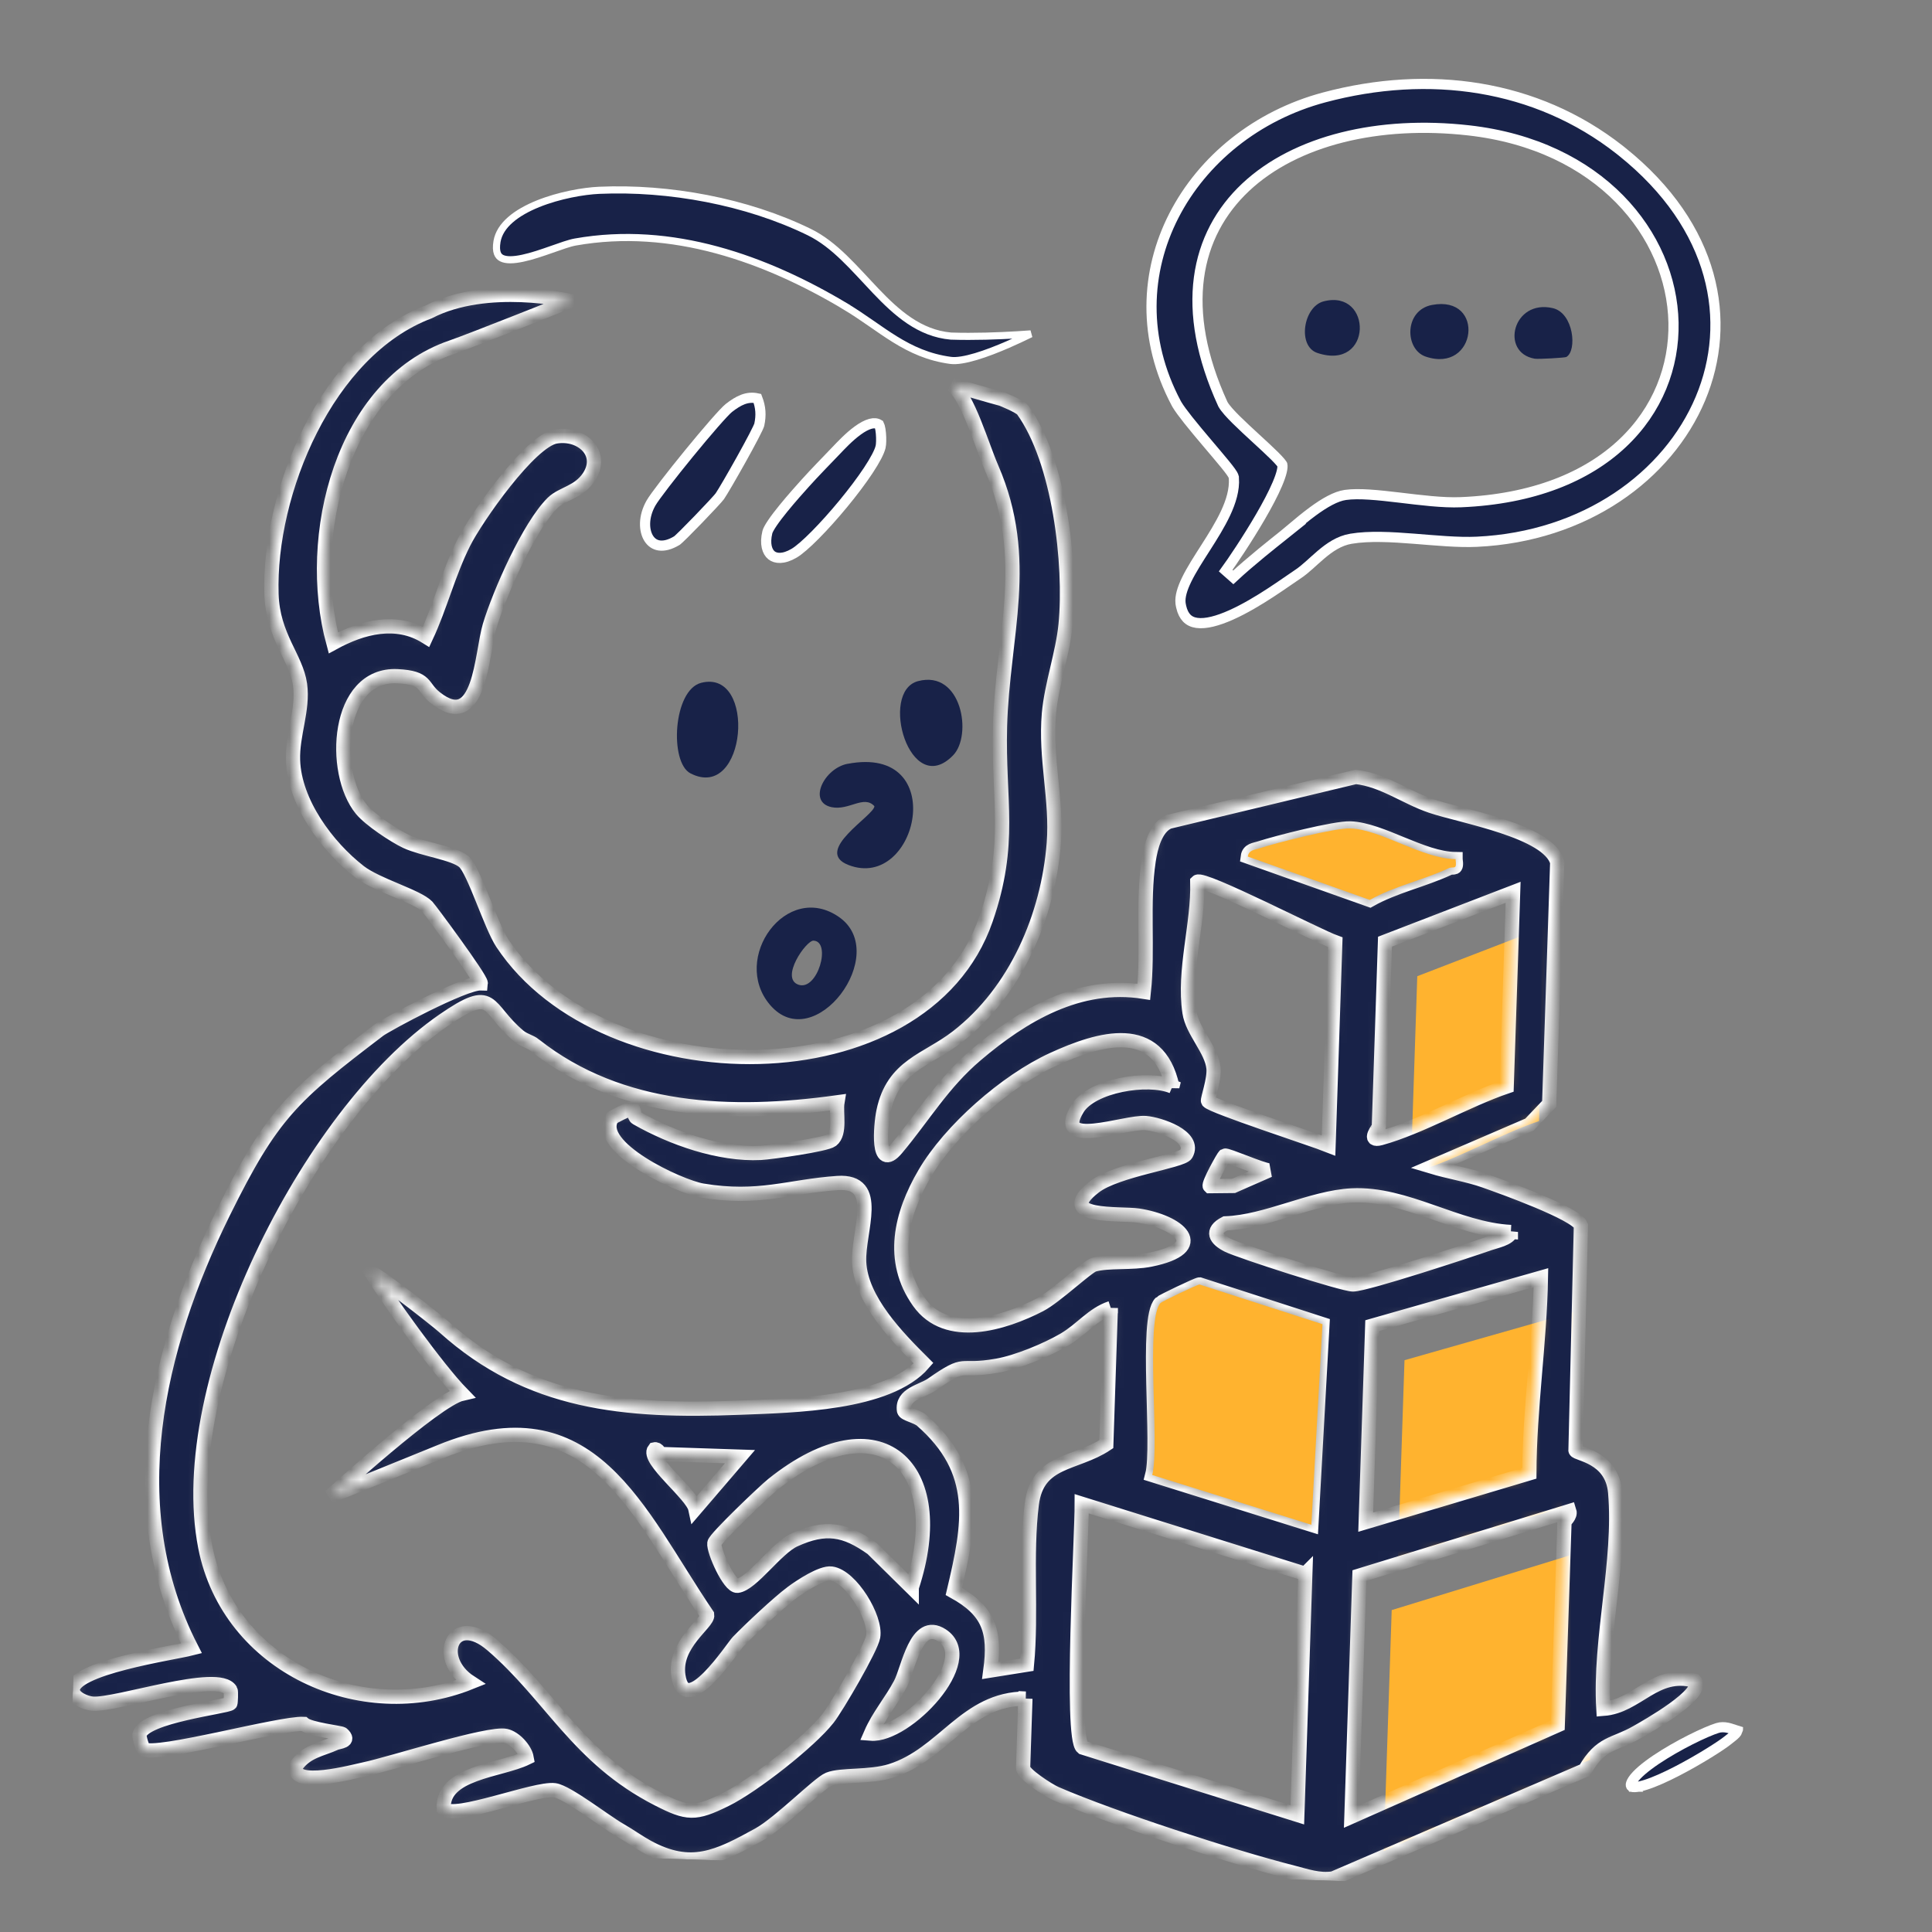 <svg width="190" height="190" viewBox="0 0 190 190" fill="none" xmlns="http://www.w3.org/2000/svg">
<rect x="0" y="0" width="190" height="190" fill="#808080" stroke="none"/>
<g clip-path="url(#clip0_3140_4134)">
<g clip-path="url(#clip1_3140_4134)">
<path d="M151.346 110.249C147.396 111.586 142.856 114.248 138.951 115.327C137.597 115.7 138.772 114.302 138.774 114.227L139.38 96.004L151.98 91.147L151.346 110.249Z" fill="#FFB32F"/>
<path d="M136.865 158.343L157.511 151.999C157.668 152.488 157.035 152.951 157.031 153.078L156.367 173.058L136.077 182.055L136.865 158.343Z" fill="#FFB32F"/>
<path d="M138.124 133.767L154.714 129.043C154.598 135.488 153.596 141.824 153.573 148.286L137.482 153.088L138.124 133.767Z" fill="#FFB32F"/>
<mask id="path-4-inside-1_3140_4134" fill="white">
<path d="M100.858 167.046C94.94 167.056 92.834 172.525 87.6 174.162C85.512 174.813 82.724 174.488 81.499 174.983C80.504 175.386 76.697 179.277 74.615 180.43C70.582 182.656 67.953 183.963 63.69 181.649C62.865 181.204 61.941 180.536 60.951 179.967C59.495 179.136 55.789 176.23 54.542 176.057C52.649 175.801 44.666 179 43.632 177.888C43.454 174.295 49.19 174.147 51.795 172.88C51.638 172 50.612 170.902 49.748 170.715C48.059 170.342 38.498 173.44 35.858 173.995C34.842 174.207 28.544 175.923 29.111 173.682C30.115 172.212 31.617 172.056 32.993 171.424C33.318 171.277 34.487 171.254 33.658 170.528C33.512 170.4 30.48 170.071 29.862 169.536C27.525 169.418 15.283 172.823 14.119 172.019C14.028 171.959 13.658 170.791 13.719 170.573C14.214 168.752 22.312 167.852 22.652 167.516C22.698 167.469 22.744 166.345 22.673 166.228C21.53 164.243 11.351 167.756 9.092 167.544C8.41 167.482 7.258 167 7.166 166.289C6.868 164.037 16.996 162.576 18.829 162.109C11.706 148.249 15.395 132.564 21.949 119.277C26.751 109.542 28.741 107.791 37.264 101.304C37.984 100.757 45.638 96.651 47.28 96.706C47.33 96.254 42.309 89.463 42.009 89.15C41.056 88.147 37.062 87.056 35.356 85.733C32.164 83.254 28.954 78.918 28.817 74.764C28.732 72.246 29.848 69.791 29.504 67.313C29.131 64.65 26.831 62.6 26.698 58.424C26.386 48.448 32.142 34.444 42.175 30.663C47.929 27.689 56.084 29.604 56.084 29.604C56.084 29.604 46.301 33.506 44.427 34.147C33.651 37.829 29.939 52.737 32.781 63.224C35.627 61.666 38.966 60.792 41.908 62.626C43.285 59.678 44.092 56.404 45.6 53.385C46.842 50.903 52.131 43.36 54.651 42.929C57.171 42.498 59.434 44.565 57.936 46.876C56.92 48.442 55.296 48.52 54.349 49.456C52.016 51.765 49.123 58.347 48.159 61.546C47.341 64.253 47.269 72.163 42.806 68.612C41.447 67.53 42.045 66.648 39.078 66.502C33.086 66.21 32.541 75.942 35.547 79.599C36.371 80.602 38.766 82.198 39.951 82.756C41.583 83.518 44.631 83.888 45.62 84.742C46.609 85.597 48.268 91.042 49.401 92.75C59.466 107.925 90.805 108.188 96.953 90.422C99.557 82.899 98.148 78.786 98.343 71.451C98.582 62.496 101.433 55.038 97.529 46.046C96.535 43.754 95.218 39.122 93.648 37.837C93.648 37.837 97.59 38.999 98.502 39.231C98.502 39.231 100.305 39.94 100.585 40.332C104.182 45.313 105.369 55.459 104.793 61.44C104.522 64.227 103.406 67.351 103.157 70.165C102.765 74.605 103.968 78.636 103.634 82.942C103.072 90.089 99.907 97.505 94.13 101.977C91.12 104.304 87.822 104.766 86.88 109.311C86.594 110.699 86.21 115.293 88.172 112.954C90.845 109.768 92.694 106.536 95.999 103.732C100.589 99.831 106.141 96.525 112.487 97.536C112.927 93.405 112.342 88.687 112.965 84.632C113.164 83.333 113.638 81.371 114.944 80.816L133.328 76.407C136.028 76.703 138.219 78.407 140.736 79.26C143.794 80.293 152.303 81.715 153.143 84.798L152.353 108.558L150.411 110.595L140.797 114.737C142.504 115.251 144.29 115.517 145.981 116.11C147.671 116.702 154.986 119.323 155.475 120.513L154.94 142.638C155.029 143.01 158.532 143.219 158.841 146.764C159.424 153.557 157.27 161.161 157.68 168.054C161.052 167.797 162.761 164.236 166.653 165.28C167.848 166.511 161.832 169.867 160.944 170.374C158.721 171.645 157.443 171.313 155.859 174.086L131.102 184.733C129.722 184.942 128.475 184.492 127.18 184.159C121.109 182.616 109.524 178.851 103.843 176.394C103.116 176.08 100.594 174.457 100.614 173.851L100.84 167.045L100.858 167.046ZM143.144 84.488C139.849 84.448 135.852 81.586 132.804 81.471C131.287 81.412 125.533 82.883 123.872 83.425C123.391 83.581 122.8 83.592 122.716 84.244L134.716 88.507C137.143 87.137 139.988 86.554 142.479 85.384C142.948 85.167 143.31 85.645 143.144 84.492L143.144 84.488ZM130.653 112.646L131.317 92.667C129.613 92.061 118.275 86.207 117.747 86.721C117.862 90.883 116.356 95.423 116.978 99.558C117.258 101.436 119.158 103.226 119.341 105.052C119.451 106.155 118.71 108.153 118.803 108.287C119.168 108.796 129.176 112.057 130.653 112.646ZM148.172 106.854L148.806 87.753L136.206 92.609L135.6 110.833C135.598 110.907 134.423 112.306 135.777 111.933C139.682 110.858 144.222 108.196 148.172 106.854ZM52.596 102.782C52.137 102.42 51.536 102.321 51.026 101.895C47.684 99.102 48.702 96.828 43.596 100.355C30.246 109.574 17.017 136.025 20.186 152.145C22.485 163.844 35.483 169.775 46.258 165.451C42.648 163.112 44.496 158.425 48.397 161.777C54.219 166.784 56.815 172.88 64.687 176.913C67.622 178.413 68.336 178.463 71.349 176.98C74.103 175.626 79.655 171.256 81.423 168.998C82.304 167.875 85.673 162.092 85.871 160.956C86.189 159.133 83.709 155.007 81.763 154.749C80.812 154.62 78.714 156.006 77.885 156.624C76.522 157.639 73.807 160.199 72.575 161.464C72.064 161.988 67.396 169.187 66.715 164.808C66.228 161.688 69.664 159.613 69.548 158.818C62.687 148.708 58.219 136.651 43.293 142.766C42.023 143.287 32.453 147.169 32.453 147.169C32.453 147.169 42.859 137.648 45.424 137.065C43.035 134.617 38.034 127.629 36.546 125.191C36.972 125.206 42.759 129.683 43.699 130.528C52.051 138.032 61.401 138.884 72.718 138.438C78.038 138.228 87.332 138.093 90.824 134.068C88.274 131.53 84.651 127.849 84.492 124.103C84.357 121.056 86.732 116.049 82.368 116.344C77.582 116.668 74.631 118.016 69.082 117.085C66.781 116.701 58.394 112.778 60.185 109.949C60.242 109.859 61.859 109.042 62.117 109.037C62.459 109.031 62.258 109.75 62.615 109.955C66.099 111.939 70.758 113.584 74.803 113.38C75.862 113.327 81.245 112.561 81.797 112.127C82.691 111.431 82.184 109.44 82.356 108.404C71.948 109.852 61.033 109.45 52.582 102.782L52.596 102.782ZM115.296 106.857C113.876 100.391 108.147 102.082 103.536 104.198C98.926 106.313 93.439 111.133 90.933 115.415C88.606 119.395 87.465 123.938 90.363 128.026C93.109 131.902 98.734 130.15 102.278 128.316C103.801 127.527 106.916 124.562 107.575 124.373C108.988 123.967 111.307 124.251 113.127 123.88C119.022 122.678 115.873 120.134 111.938 119.542C110.232 119.283 103.585 119.862 107.639 116.713C109.796 115.035 116.257 114.195 116.648 113.504C117.644 111.761 114.045 110.556 112.672 110.444C110.62 110.28 103.504 113.059 105.962 109.026C107.352 106.742 112.896 105.836 115.297 106.852L115.296 106.857ZM124.797 115.094C124.065 115.056 120.637 113.527 120.446 113.648C120.306 113.74 118.793 116.481 118.974 116.65L121.311 116.626L124.797 115.094ZM148.585 121.159C143.259 120.886 138.282 117.296 132.938 117.562C128.964 117.76 124.593 120.16 120.5 120.314C119.027 121.078 119.578 121.87 120.745 122.459C121.911 123.047 132.109 126.331 133.056 126.318C134.367 126.305 144.459 122.987 146.442 122.288C147.04 122.075 148.461 121.814 148.585 121.155L148.585 121.159ZM134.951 130.373L134.309 149.694L150.4 144.892C150.424 138.43 151.425 132.094 151.541 125.649L134.951 130.373ZM130.056 130.224L117.969 126.318C117.755 126.32 114.284 127.981 114.136 128.134C112.591 129.722 114.069 142.186 113.317 145.058L128.965 149.952L130.056 130.224ZM109.242 128.64C107.458 129.231 106.364 130.751 104.66 131.749C102.957 132.748 100.069 133.953 98.058 134.308C94.054 135.015 95.214 133.669 91.639 136.161C90.688 136.824 88.654 137.095 88.902 138.721C88.953 139.061 90.146 139.255 90.638 139.684C96.354 144.688 95.397 149.803 93.802 156.507C97.24 158.402 97.923 160.429 97.395 164.289L100.995 163.714C101.483 158.644 100.843 152.903 101.471 147.917C102.026 143.513 105.749 144.05 108.797 142.028L109.242 128.635L109.242 128.64ZM89.665 156.123C93.602 144.192 86.509 137.582 75.999 145.985C75.173 146.648 70.319 151.278 70.254 151.76C70.153 152.512 71.729 156.037 72.518 155.954C73.931 155.799 76.342 152.248 78.132 151.437C81.186 150.052 83.068 150.361 85.772 152.288L89.665 156.128L89.665 156.123ZM72.771 143.253L65.005 142.995C64.876 142.991 64.708 142.449 64.358 142.534C63.552 143.536 68.081 146.966 68.38 148.374L72.771 143.253ZM133.69 154.948L132.903 178.66L153.193 169.664L153.857 149.684C153.861 149.552 154.494 149.09 154.337 148.605L133.69 154.948ZM128.365 154.772L106.385 147.887C106.397 150.89 105.235 170.892 106.464 171.856L127.582 178.479L128.37 154.767L128.365 154.772ZM85.642 170.496C89.121 170.775 96.316 163.215 92.632 160.825C90.084 159.171 89.342 164.118 88.546 165.617C87.627 167.34 86.393 168.759 85.642 170.496Z"/>
</mask>
<path d="M100.858 167.046C94.94 167.056 92.834 172.525 87.6 174.162C85.512 174.813 82.724 174.488 81.499 174.983C80.504 175.386 76.697 179.277 74.615 180.43C70.582 182.656 67.953 183.963 63.69 181.649C62.865 181.204 61.941 180.536 60.951 179.967C59.495 179.136 55.789 176.23 54.542 176.057C52.649 175.801 44.666 179 43.632 177.888C43.454 174.295 49.19 174.147 51.795 172.88C51.638 172 50.612 170.902 49.748 170.715C48.059 170.342 38.498 173.44 35.858 173.995C34.842 174.207 28.544 175.923 29.111 173.682C30.115 172.212 31.617 172.056 32.993 171.424C33.318 171.277 34.487 171.254 33.658 170.528C33.512 170.4 30.48 170.071 29.862 169.536C27.525 169.418 15.283 172.823 14.119 172.019C14.028 171.959 13.658 170.791 13.719 170.573C14.214 168.752 22.312 167.852 22.652 167.516C22.698 167.469 22.744 166.345 22.673 166.228C21.53 164.243 11.351 167.756 9.092 167.544C8.41 167.482 7.258 167 7.166 166.289C6.868 164.037 16.996 162.576 18.829 162.109C11.706 148.249 15.395 132.564 21.949 119.277C26.751 109.542 28.741 107.791 37.264 101.304C37.984 100.757 45.638 96.651 47.28 96.706C47.33 96.254 42.309 89.463 42.009 89.15C41.056 88.147 37.062 87.056 35.356 85.733C32.164 83.254 28.954 78.918 28.817 74.764C28.732 72.246 29.848 69.791 29.504 67.313C29.131 64.65 26.831 62.6 26.698 58.424C26.386 48.448 32.142 34.444 42.175 30.663C47.929 27.689 56.084 29.604 56.084 29.604C56.084 29.604 46.301 33.506 44.427 34.147C33.651 37.829 29.939 52.737 32.781 63.224C35.627 61.666 38.966 60.792 41.908 62.626C43.285 59.678 44.092 56.404 45.6 53.385C46.842 50.903 52.131 43.36 54.651 42.929C57.171 42.498 59.434 44.565 57.936 46.876C56.92 48.442 55.296 48.52 54.349 49.456C52.016 51.765 49.123 58.347 48.159 61.546C47.341 64.253 47.269 72.163 42.806 68.612C41.447 67.53 42.045 66.648 39.078 66.502C33.086 66.21 32.541 75.942 35.547 79.599C36.371 80.602 38.766 82.198 39.951 82.756C41.583 83.518 44.631 83.888 45.62 84.742C46.609 85.597 48.268 91.042 49.401 92.75C59.466 107.925 90.805 108.188 96.953 90.422C99.557 82.899 98.148 78.786 98.343 71.451C98.582 62.496 101.433 55.038 97.529 46.046C96.535 43.754 95.218 39.122 93.648 37.837C93.648 37.837 97.59 38.999 98.502 39.231C98.502 39.231 100.305 39.94 100.585 40.332C104.182 45.313 105.369 55.459 104.793 61.44C104.522 64.227 103.406 67.351 103.157 70.165C102.765 74.605 103.968 78.636 103.634 82.942C103.072 90.089 99.907 97.505 94.13 101.977C91.12 104.304 87.822 104.766 86.88 109.311C86.594 110.699 86.21 115.293 88.172 112.954C90.845 109.768 92.694 106.536 95.999 103.732C100.589 99.831 106.141 96.525 112.487 97.536C112.927 93.405 112.342 88.687 112.965 84.632C113.164 83.333 113.638 81.371 114.944 80.816L133.328 76.407C136.028 76.703 138.219 78.407 140.736 79.26C143.794 80.293 152.303 81.715 153.143 84.798L152.353 108.558L150.411 110.595L140.797 114.737C142.504 115.251 144.29 115.517 145.981 116.11C147.671 116.702 154.986 119.323 155.475 120.513L154.94 142.638C155.029 143.01 158.532 143.219 158.841 146.764C159.424 153.557 157.27 161.161 157.68 168.054C161.052 167.797 162.761 164.236 166.653 165.28C167.848 166.511 161.832 169.867 160.944 170.374C158.721 171.645 157.443 171.313 155.859 174.086L131.102 184.733C129.722 184.942 128.475 184.492 127.18 184.159C121.109 182.616 109.524 178.851 103.843 176.394C103.116 176.08 100.594 174.457 100.614 173.851L100.84 167.045L100.858 167.046ZM143.144 84.488C139.849 84.448 135.852 81.586 132.804 81.471C131.287 81.412 125.533 82.883 123.872 83.425C123.391 83.581 122.8 83.592 122.716 84.244L134.716 88.507C137.143 87.137 139.988 86.554 142.479 85.384C142.948 85.167 143.31 85.645 143.144 84.492L143.144 84.488ZM130.653 112.646L131.317 92.667C129.613 92.061 118.275 86.207 117.747 86.721C117.862 90.883 116.356 95.423 116.978 99.558C117.258 101.436 119.158 103.226 119.341 105.052C119.451 106.155 118.71 108.153 118.803 108.287C119.168 108.796 129.176 112.057 130.653 112.646ZM148.172 106.854L148.806 87.753L136.206 92.609L135.6 110.833C135.598 110.907 134.423 112.306 135.777 111.933C139.682 110.858 144.222 108.196 148.172 106.854ZM52.596 102.782C52.137 102.42 51.536 102.321 51.026 101.895C47.684 99.102 48.702 96.828 43.596 100.355C30.246 109.574 17.017 136.025 20.186 152.145C22.485 163.844 35.483 169.775 46.258 165.451C42.648 163.112 44.496 158.425 48.397 161.777C54.219 166.784 56.815 172.88 64.687 176.913C67.622 178.413 68.336 178.463 71.349 176.98C74.103 175.626 79.655 171.256 81.423 168.998C82.304 167.875 85.673 162.092 85.871 160.956C86.189 159.133 83.709 155.007 81.763 154.749C80.812 154.62 78.714 156.006 77.885 156.624C76.522 157.639 73.807 160.199 72.575 161.464C72.064 161.988 67.396 169.187 66.715 164.808C66.228 161.688 69.664 159.613 69.548 158.818C62.687 148.708 58.219 136.651 43.293 142.766C42.023 143.287 32.453 147.169 32.453 147.169C32.453 147.169 42.859 137.648 45.424 137.065C43.035 134.617 38.034 127.629 36.546 125.191C36.972 125.206 42.759 129.683 43.699 130.528C52.051 138.032 61.401 138.884 72.718 138.438C78.038 138.228 87.332 138.093 90.824 134.068C88.274 131.53 84.651 127.849 84.492 124.103C84.357 121.056 86.732 116.049 82.368 116.344C77.582 116.668 74.631 118.016 69.082 117.085C66.781 116.701 58.394 112.778 60.185 109.949C60.242 109.859 61.859 109.042 62.117 109.037C62.459 109.031 62.258 109.75 62.615 109.955C66.099 111.939 70.758 113.584 74.803 113.38C75.862 113.327 81.245 112.561 81.797 112.127C82.691 111.431 82.184 109.44 82.356 108.404C71.948 109.852 61.033 109.45 52.582 102.782L52.596 102.782ZM115.296 106.857C113.876 100.391 108.147 102.082 103.536 104.198C98.926 106.313 93.439 111.133 90.933 115.415C88.606 119.395 87.465 123.938 90.363 128.026C93.109 131.902 98.734 130.15 102.278 128.316C103.801 127.527 106.916 124.562 107.575 124.373C108.988 123.967 111.307 124.251 113.127 123.88C119.022 122.678 115.873 120.134 111.938 119.542C110.232 119.283 103.585 119.862 107.639 116.713C109.796 115.035 116.257 114.195 116.648 113.504C117.644 111.761 114.045 110.556 112.672 110.444C110.62 110.28 103.504 113.059 105.962 109.026C107.352 106.742 112.896 105.836 115.297 106.852L115.296 106.857ZM124.797 115.094C124.065 115.056 120.637 113.527 120.446 113.648C120.306 113.74 118.793 116.481 118.974 116.65L121.311 116.626L124.797 115.094ZM148.585 121.159C143.259 120.886 138.282 117.296 132.938 117.562C128.964 117.76 124.593 120.16 120.5 120.314C119.027 121.078 119.578 121.87 120.745 122.459C121.911 123.047 132.109 126.331 133.056 126.318C134.367 126.305 144.459 122.987 146.442 122.288C147.04 122.075 148.461 121.814 148.585 121.155L148.585 121.159ZM134.951 130.373L134.309 149.694L150.4 144.892C150.424 138.43 151.425 132.094 151.541 125.649L134.951 130.373ZM130.056 130.224L117.969 126.318C117.755 126.32 114.284 127.981 114.136 128.134C112.591 129.722 114.069 142.186 113.317 145.058L128.965 149.952L130.056 130.224ZM109.242 128.64C107.458 129.231 106.364 130.751 104.66 131.749C102.957 132.748 100.069 133.953 98.058 134.308C94.054 135.015 95.214 133.669 91.639 136.161C90.688 136.824 88.654 137.095 88.902 138.721C88.953 139.061 90.146 139.255 90.638 139.684C96.354 144.688 95.397 149.803 93.802 156.507C97.24 158.402 97.923 160.429 97.395 164.289L100.995 163.714C101.483 158.644 100.843 152.903 101.471 147.917C102.026 143.513 105.749 144.05 108.797 142.028L109.242 128.635L109.242 128.64ZM89.665 156.123C93.602 144.192 86.509 137.582 75.999 145.985C75.173 146.648 70.319 151.278 70.254 151.76C70.153 152.512 71.729 156.037 72.518 155.954C73.931 155.799 76.342 152.248 78.132 151.437C81.186 150.052 83.068 150.361 85.772 152.288L89.665 156.128L89.665 156.123ZM72.771 143.253L65.005 142.995C64.876 142.991 64.708 142.449 64.358 142.534C63.552 143.536 68.081 146.966 68.38 148.374L72.771 143.253ZM133.69 154.948L132.903 178.66L153.193 169.664L153.857 149.684C153.861 149.552 154.494 149.09 154.337 148.605L133.69 154.948ZM128.365 154.772L106.385 147.887C106.397 150.89 105.235 170.892 106.464 171.856L127.582 178.479L128.37 154.767L128.365 154.772ZM85.642 170.496C89.121 170.775 96.316 163.215 92.632 160.825C90.084 159.171 89.342 164.118 88.546 165.617C87.627 167.34 86.393 168.759 85.642 170.496Z" fill="#182248" stroke="white" stroke-width="1.4" mask="url(#path-4-inside-1_3140_4134)"/>
<path d="M130.228 9.579C140.524 6.83 151.057 8.276 159.279 14.729L159.531 14.93C168.728 22.306 170.409 31.626 167.224 39.208C164.027 46.819 155.887 52.774 145.242 53.279L145.241 53.279C143.41 53.366 141.239 53.151 139.038 52.979C136.867 52.809 134.663 52.682 132.865 52.981L132.864 52.981C131.697 53.176 130.744 53.844 129.927 54.535C129.521 54.878 129.12 55.252 128.754 55.577C128.379 55.911 128.027 56.207 127.677 56.439C126.499 57.217 123.718 59.29 121.09 60.468C119.767 61.062 118.581 61.381 117.705 61.26C117.284 61.201 116.952 61.044 116.698 60.777C116.472 60.539 116.278 60.185 116.159 59.66L116.114 59.423L116.097 59.302C116.034 58.684 116.252 57.921 116.699 57.003C117.17 56.035 117.848 54.987 118.559 53.875C119.261 52.775 119.991 51.618 120.525 50.474C121.058 49.334 121.424 48.154 121.345 47.011L121.344 47.01C121.337 46.914 121.307 46.835 121.29 46.794C121.269 46.744 121.244 46.697 121.22 46.655C121.172 46.572 121.107 46.477 121.037 46.379C120.894 46.18 120.696 45.928 120.465 45.644C120.002 45.075 119.378 44.344 118.736 43.585C118.091 42.823 117.424 42.029 116.865 41.325C116.369 40.7 115.977 40.171 115.757 39.804L115.674 39.657C108.957 27.013 116.926 13.13 130.228 9.579ZM144.449 12.823C135.621 11.826 127.429 13.786 122.498 18.419C120.025 20.744 118.383 23.733 117.907 27.326C117.432 30.913 118.122 35.068 120.254 39.728L120.263 39.747L120.273 39.766C120.506 40.177 121.008 40.721 121.572 41.281C122.152 41.857 122.852 42.501 123.525 43.12C124.202 43.742 124.85 44.337 125.343 44.827C125.589 45.073 125.789 45.284 125.93 45.453C126 45.537 126.05 45.605 126.083 45.655C126.099 45.679 126.107 45.695 126.111 45.703C126.136 45.815 126.134 46.031 126.049 46.38C125.966 46.724 125.818 47.141 125.616 47.615C125.213 48.563 124.615 49.688 123.958 50.819C122.645 53.08 121.126 55.317 120.539 56.121L121.285 56.78C122.964 55.21 125.403 53.29 126.018 52.798L127.075 51.952L127.037 51.951C127.678 51.414 128.377 50.831 129.109 50.292C130.257 49.449 131.372 48.807 132.305 48.675C133.625 48.486 135.54 48.689 137.633 48.937C139.685 49.181 141.889 49.465 143.676 49.389C150.811 49.09 156.083 46.866 159.555 43.6C163.029 40.334 164.667 36.055 164.578 31.724C164.398 23.054 157.318 14.277 144.449 12.823Z" fill="#182248" stroke="white"/>
<path d="M58.924 18.715C65.79 18.411 73.437 19.818 79.591 22.827C82.1 24.053 84.015 26.401 86.113 28.601C88.18 30.768 90.42 32.779 93.516 33.052L93.535 33.053C95.787 33.127 98.19 33.037 100.027 32.927C100.52 32.898 100.973 32.865 101.371 32.836C100.737 33.148 99.96 33.516 99.131 33.877C98.095 34.327 96.984 34.764 95.973 35.065C94.948 35.371 94.075 35.522 93.491 35.444C91.313 35.152 89.616 34.36 88.015 33.372C87.212 32.875 86.437 32.333 85.632 31.775C84.832 31.221 84.005 30.654 83.111 30.121L83.114 30.117C75.305 25.461 66.081 22.114 56.577 23.801C55.997 23.904 55.135 24.216 54.232 24.534C53.309 24.859 52.314 25.201 51.415 25.393C50.967 25.489 50.553 25.546 50.193 25.547C49.831 25.548 49.545 25.492 49.335 25.386C49.136 25.284 48.99 25.13 48.906 24.891C48.818 24.639 48.79 24.274 48.877 23.75C49.014 22.943 49.485 22.231 50.201 21.608C50.918 20.983 51.865 20.462 52.906 20.041C54.99 19.2 57.39 18.784 58.924 18.715Z" fill="#182248" stroke="white" stroke-width="0.7"/>
<path d="M71.678 40.122C72.626 39.383 73.47 38.954 74.482 39.176C74.816 40.05 74.874 40.829 74.667 41.785C74.666 41.789 74.657 41.818 74.63 41.882C74.603 41.949 74.565 42.036 74.515 42.142C74.416 42.354 74.277 42.629 74.111 42.947C73.78 43.584 73.344 44.384 72.895 45.191C71.988 46.818 71.048 48.429 70.788 48.802C70.73 48.885 70.47 49.181 70.064 49.618C69.673 50.041 69.176 50.563 68.678 51.079C68.18 51.595 67.682 52.102 67.287 52.493C67.089 52.688 66.919 52.852 66.789 52.974C66.653 53.1 66.593 53.148 66.589 53.151C65.86 53.598 65.27 53.707 64.83 53.642C64.399 53.579 64.053 53.34 63.81 52.965C63.31 52.194 63.25 50.821 64.026 49.463C64.202 49.155 64.698 48.47 65.388 47.573C66.068 46.688 66.914 45.626 67.769 44.58C68.625 43.533 69.487 42.506 70.2 41.691C70.928 40.857 71.462 40.291 71.678 40.122Z" fill="#182248" stroke="white"/>
<path d="M85.601 41.679C85.953 41.585 86.226 41.614 86.452 41.754C86.47 41.789 86.494 41.847 86.519 41.934C86.568 42.111 86.607 42.35 86.631 42.615C86.68 43.16 86.658 43.706 86.605 43.935L86.604 43.937C86.494 44.424 86.065 45.245 85.387 46.27C84.722 47.275 83.857 48.418 82.939 49.532C82.021 50.645 81.055 51.723 80.189 52.597C79.312 53.483 78.571 54.126 78.098 54.404C77.023 55.035 76.271 54.933 75.87 54.609C75.454 54.273 75.179 53.514 75.467 52.331C75.507 52.166 75.673 51.848 75.979 51.4C76.27 50.972 76.65 50.48 77.056 49.982C77.865 48.988 78.755 47.999 79.204 47.501C80.091 46.515 81.283 45.293 82.204 44.334C82.674 43.844 83.484 42.966 84.362 42.331C84.8 42.013 85.224 41.781 85.601 41.679Z" fill="#182248" stroke="white"/>
<path d="M75.721 98.817C71.839 94.252 77.358 86.598 82.512 90.185C87.666 93.772 80.078 103.942 75.721 98.817ZM80.009 92.506C79.282 92.469 76.665 96.219 78.537 96.844C80.409 97.469 81.792 92.596 80.009 92.506Z" fill="#182248"/>
<path d="M83.346 75.12C93.482 73.171 90.249 87.702 83.442 85.067C79.893 83.692 85.993 80.198 85.993 79.283C84.955 78.15 83.499 79.732 81.791 79.381C79.391 78.884 81.052 75.558 83.346 75.116L83.346 75.12Z" fill="#182248"/>
<path d="M68.954 67.152C74.457 65.739 73.433 78.924 67.895 76.05C65.825 74.974 66.19 67.861 68.954 67.152Z" fill="#182248"/>
<path d="M90.28 66.986C94.583 65.846 95.652 72.317 93.729 74.284C89.479 78.648 86.421 68.005 90.28 66.986Z" fill="#182248"/>
<path d="M169.149 169.88C169.519 169.832 169.821 169.881 170.14 169.972C170.308 170.02 170.47 170.076 170.662 170.14C170.732 170.163 170.804 170.186 170.879 170.209C170.844 170.308 170.783 170.399 170.696 170.495C170.605 170.596 170.49 170.695 170.351 170.806C170.227 170.904 170.048 171.037 169.906 171.155C169.329 171.632 167.121 173.047 164.897 174.193C163.788 174.765 162.702 175.255 161.835 175.528C161.399 175.665 161.045 175.738 160.784 175.749C160.503 175.761 160.444 175.697 160.452 175.706L160.453 175.706C160.382 175.63 160.355 175.553 160.404 175.393C160.464 175.198 160.631 174.932 160.938 174.605C161.545 173.958 162.547 173.227 163.681 172.526C164.806 171.829 166.03 171.181 167.058 170.697C167.572 170.456 168.032 170.257 168.403 170.114C168.789 169.965 169.039 169.894 169.149 169.88Z" fill="#182248" stroke="white"/>
<path d="M130.055 130.224L128.964 149.952L113.315 145.058C114.073 142.187 112.594 129.728 114.135 128.135C114.283 127.982 117.754 126.321 117.967 126.319L130.055 130.224Z" fill="#FFB32F"/>
<path d="M143.143 84.488C143.309 85.645 142.948 85.163 142.478 85.38C139.987 86.55 137.142 87.133 134.715 88.503L122.715 84.24C122.799 83.588 123.391 83.577 123.871 83.421C125.537 82.879 131.29 81.408 132.803 81.468C135.852 81.582 139.848 84.449 143.143 84.484L143.143 84.488Z" fill="#FFB32F"/>
<path d="M140.831 29.989C146.138 28.988 145.235 36.782 140.205 35.068C138.127 34.361 138.073 30.509 140.831 29.989Z" fill="#182248"/>
<path d="M154.042 35.106C153.906 35.185 151.294 35.336 150.923 35.275C147.499 34.682 148.785 29.401 152.7 30.301C154.773 30.774 155.115 34.505 154.038 35.106L154.042 35.106Z" fill="#182248"/>
<path d="M130.174 29.636C135.001 28.389 135.023 36.536 129.553 34.71C127.558 34.046 128.172 30.149 130.174 29.636Z" fill="#182248"/>
</g>
</g>
<defs>
<clipPath id="clip0_3140_4134">
<rect width="184" height="184" fill="white" transform="translate(6.11) rotate(1.903)"/>
</clipPath>
<clipPath id="clip1_3140_4134">
<rect width="164.286" height="177.429" fill="white" transform="translate(12.569 3.502) rotate(1.903)"/>
</clipPath>
</defs>
</svg>
